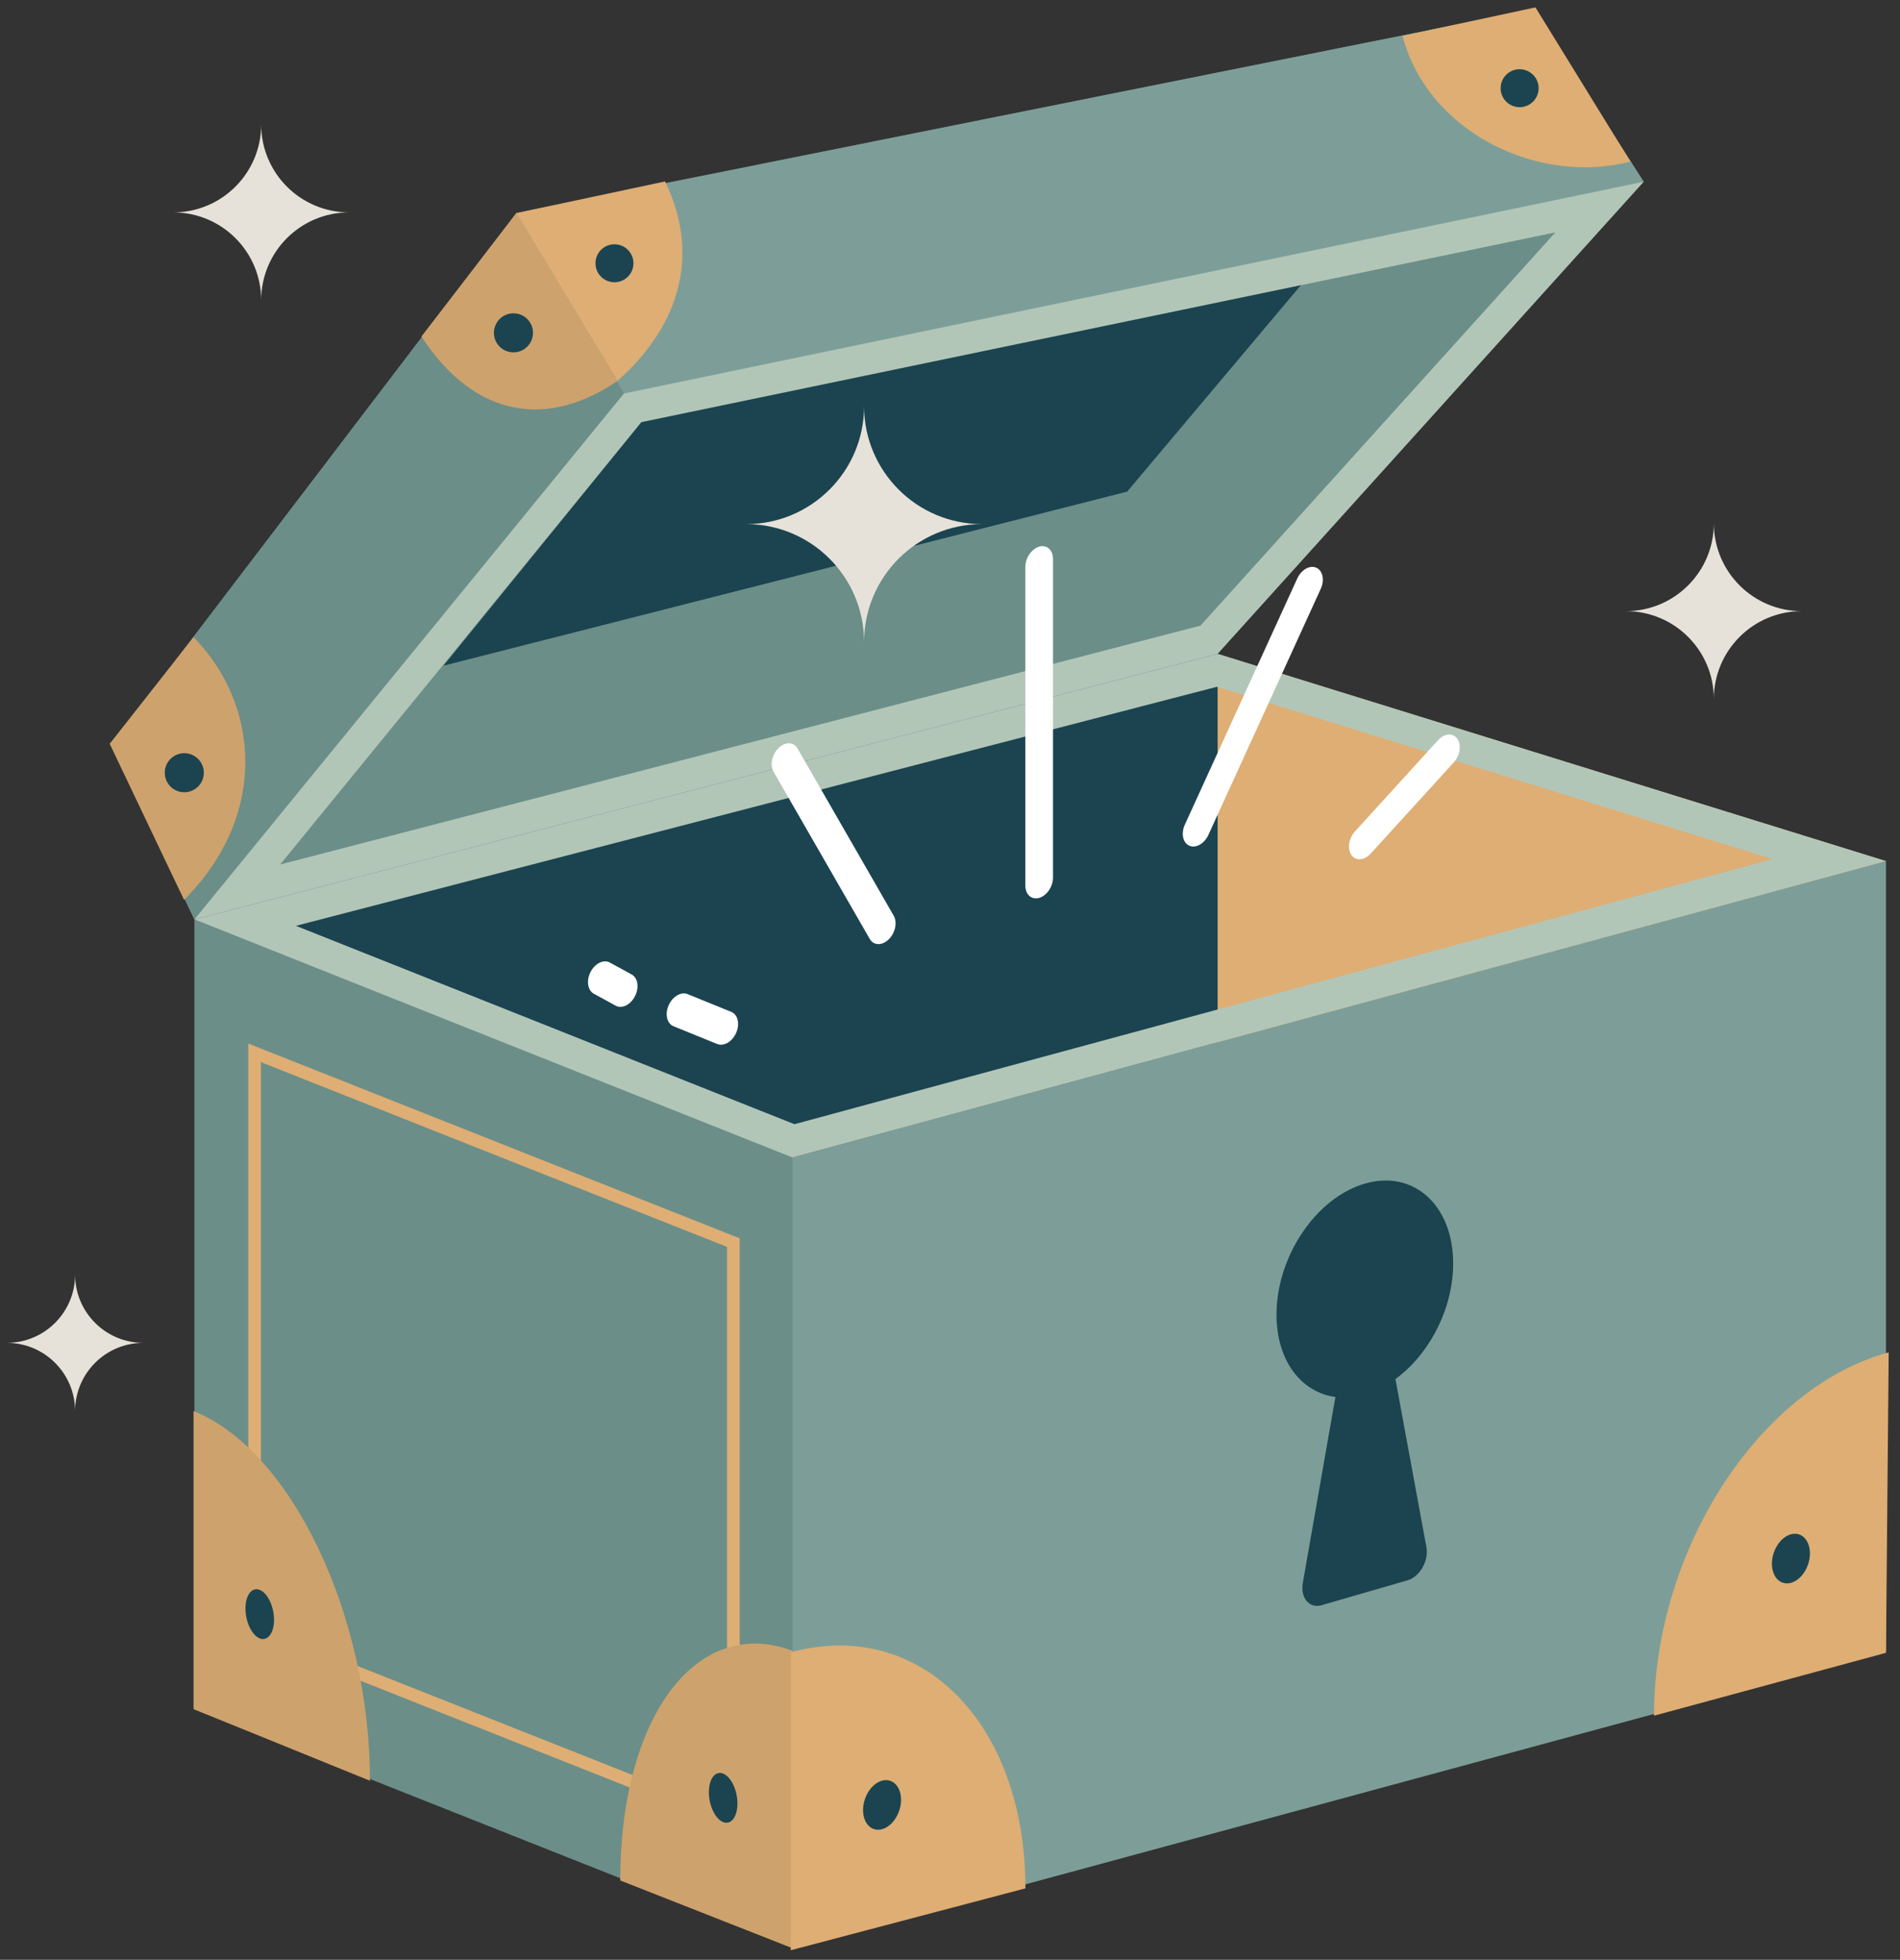 <svg width="127" height="131" viewBox="0 0 127 131" fill="none" xmlns="http://www.w3.org/2000/svg">
<rect x="0" y="0" width="127" height="131" fill="#333333" stroke="none"/>
<g id="Caja_4" clip-path="url(#clip0_2728_517)">
<path id="Vector" d="M74.073 33.706L80.901 43.691L109.825 12.129L102.421 0.705L74.073 33.706Z" fill="#6B8E88"/>
<path id="Vector_2" d="M12.994 61.461L7.437 49.784L34.514 14.244L102.471 0.622L75.343 32.861L81.388 43.708L12.994 61.461Z" fill="#6B8E88"/>
<path id="Vector_3" d="M126.063 57.561L81.388 43.709L12.994 61.461L52.974 77.371L126.063 57.561Z" fill="#1B4450"/>
<g id="Group">
<path id="Vector_4" d="M53.13 130.175L12.994 114.265V61.461L53.13 77.371V130.175Z" fill="#6B8E88"/>
<path id="Vector_5" d="M49.445 122.397L16.596 109.376V69.753L49.445 82.774V122.397ZM17.441 108.802L48.598 121.151V83.348L17.441 70.999V108.802Z" fill="#DEAE74"/>
<path id="Vector_6" d="M24.73 119.033C24.73 107.969 19.451 96.907 12.938 94.325V114.243L24.73 119.033Z" fill="#CEA26C"/>
<path id="Vector_7" d="M53.126 110.4C46.613 107.837 41.459 114.712 41.459 125.697L53.115 130.283L53.127 110.4H53.126Z" fill="#CEA26C"/>
<path id="Vector_8" d="M17.672 109.551C18.17 109.458 18.436 108.641 18.265 107.726C18.093 106.812 17.55 106.146 17.052 106.239C16.553 106.332 16.288 107.149 16.459 108.064C16.63 108.979 17.173 109.645 17.672 109.551Z" fill="#1B4450"/>
<path id="Vector_9" d="M48.647 121.831C49.146 121.738 49.411 120.921 49.24 120.006C49.069 119.092 48.526 118.426 48.027 118.519C47.529 118.612 47.263 119.429 47.434 120.344C47.606 121.259 48.149 121.925 48.647 121.831Z" fill="#1B4450"/>
</g>
<path id="Vector_10" d="M126.063 110.364L52.975 130.175V77.371L126.063 57.561V110.364Z" fill="#7D9E98"/>
<path id="Vector_11" d="M68.541 126.225C68.541 115.161 61.518 108.096 52.853 110.444V130.362L68.541 126.225Z" fill="#DEAE74"/>
<path id="Vector_12" d="M126.244 90.398C117.58 92.747 110.556 103.62 110.556 114.684L126.063 110.481L126.244 90.399V90.398Z" fill="#DEAE74"/>
<path id="Vector_13" d="M60.103 121.038C60.406 120.148 60.139 119.252 59.506 119.037C58.874 118.822 58.116 119.369 57.813 120.259C57.51 121.149 57.777 122.045 58.41 122.26C59.042 122.475 59.8 121.928 60.103 121.038Z" fill="#1B4450"/>
<path id="Vector_14" d="M120.854 104.57C121.157 103.68 120.89 102.784 120.257 102.569C119.625 102.354 118.867 102.901 118.564 103.791C118.261 104.681 118.528 105.577 119.161 105.792C119.793 106.007 120.551 105.46 120.854 104.57Z" fill="#1B4450"/>
<path id="Vector_15" d="M81.388 43.709V69.67L126.063 57.561L81.388 43.709Z" fill="#DEAE74"/>
<path id="Vector_16" d="M102.471 0.622L109.875 12.144L41.706 26.302L34.514 14.244L102.471 0.622Z" fill="#7D9E98"/>
<path id="Vector_17" d="M7.437 49.785L12.994 61.461L41.707 26.303L34.514 14.244L7.437 49.785Z" fill="#6B8E88"/>
<path id="Vector_18" d="M41.707 26.302L12.994 61.461L81.388 43.708L109.876 12.143L41.707 26.302ZM80.242 41.82L18.724 57.787L42.871 28.221L103.968 15.531L80.242 41.82Z" fill="#B2C6B8"/>
<path id="Vector_19" d="M81.388 43.709L12.994 61.461L52.975 77.371L126.063 57.561L81.388 43.709V43.709ZM19.781 61.885L81.337 45.908L118.48 57.425L53.102 75.146L19.781 61.886V61.885Z" fill="#B2C6B8"/>
<path id="Vector_20" d="M97.133 84.453C97.133 80.561 94.49 78.172 91.229 79.117C87.968 80.061 85.324 83.983 85.324 87.875C85.324 90.942 86.968 93.075 89.261 93.379L87.084 105.801C86.908 106.807 87.517 107.536 88.337 107.298L94.09 105.631C94.904 105.395 95.512 104.326 95.346 103.423L93.274 92.183C95.528 90.537 97.134 87.486 97.134 84.451L97.133 84.453Z" fill="#1B4450"/>
<path id="Vector_21" d="M12.936 42.592C17.297 47.004 18.013 54.438 12.302 60.15L7.332 49.719L12.936 42.591V42.592Z" fill="#CEA26C"/>
<path id="Vector_22" d="M12.319 52.958C13.04 52.958 13.624 52.373 13.624 51.652C13.624 50.931 13.04 50.347 12.319 50.347C11.598 50.347 11.014 50.931 11.014 51.652C11.014 52.373 11.598 52.958 12.319 52.958Z" fill="#1B4450"/>
<path id="Vector_23" d="M28.168 22.495C31.765 27.994 36.63 28.63 41.284 25.457L34.514 14.244L28.167 22.495H28.168Z" fill="#CEA26C"/>
<path id="Vector_24" d="M34.321 23.553C35.041 23.553 35.626 22.969 35.626 22.248C35.626 21.527 35.041 20.943 34.321 20.943C33.6 20.943 33.015 21.527 33.015 22.248C33.015 22.969 33.6 23.553 34.321 23.553Z" fill="#1B4450"/>
<g id="Group_2">
<path id="Vector_25" d="M58.938 63.075C58.618 63.167 58.308 63.064 58.137 62.764L51.706 51.586C51.45 51.14 51.6 50.43 52.042 50.001C52.484 49.571 53.049 49.584 53.306 50.029L59.737 61.209C59.993 61.654 59.843 62.364 59.401 62.793C59.255 62.935 59.096 63.028 58.938 63.075Z" fill="white"/>
<path id="Vector_26" d="M48.411 69.801C48.251 69.847 48.089 69.845 47.941 69.786L45.017 68.597C44.578 68.417 44.433 67.793 44.693 67.2C44.954 66.608 45.521 66.272 45.96 66.45L48.884 67.64C49.323 67.819 49.468 68.444 49.208 69.037C49.035 69.43 48.728 69.71 48.411 69.801Z" fill="white"/>
<path id="Vector_27" d="M41.688 67.269C41.502 67.323 41.315 67.312 41.153 67.223L39.692 66.424C39.276 66.197 39.178 65.546 39.474 64.97C39.77 64.394 40.347 64.112 40.763 64.34L42.225 65.138C42.641 65.366 42.738 66.016 42.442 66.593C42.262 66.943 41.977 67.185 41.688 67.269Z" fill="white"/>
<path id="Vector_28" d="M79.984 56.553C79.818 56.602 79.65 56.598 79.498 56.531C79.064 56.341 78.93 55.709 79.199 55.12L86.71 38.67C86.979 38.081 87.549 37.758 87.983 37.948C88.417 38.138 88.551 38.77 88.282 39.359L80.771 55.809C80.596 56.192 80.293 56.463 79.984 56.552V56.553Z" fill="white"/>
<path id="Vector_29" d="M91.095 57.404C90.8 57.49 90.51 57.408 90.331 57.154C90.042 56.742 90.149 56.034 90.571 55.572L96.125 49.473C96.546 49.011 97.122 48.97 97.41 49.382C97.699 49.794 97.593 50.502 97.171 50.964L91.616 57.062C91.456 57.237 91.274 57.352 91.094 57.404H91.095Z" fill="white"/>
<path id="Vector_30" d="M69.461 60.018C68.95 60.166 68.536 59.8 68.536 59.198V37.897C68.536 37.295 68.95 36.688 69.461 36.54C69.971 36.392 70.385 36.759 70.385 37.36V58.661C70.385 59.263 69.971 59.87 69.461 60.018Z" fill="white"/>
</g>
<path id="Vector_31" d="M86.951 19.066L75.343 32.861L29.649 44.496L42.871 28.222L86.951 19.066Z" fill="#1B4450"/>
<path id="Vector_32" d="M44.457 12.129C46.996 17.418 45.091 22.071 41.283 25.456L34.514 14.244L44.456 12.128L44.457 12.129Z" fill="#DEAE74"/>
<path id="Vector_33" d="M41.072 18.867C41.773 18.867 42.341 18.299 42.341 17.598C42.341 16.897 41.773 16.329 41.072 16.329C40.371 16.329 39.803 16.897 39.803 17.598C39.803 18.299 40.371 18.867 41.072 18.867Z" fill="#1B4450"/>
<path id="Vector_34" d="M108.98 10.799C102.854 12.403 95.444 8.871 93.748 2.398L102.632 0.494L108.98 10.799Z" fill="#DEAE74"/>
<path id="Vector_35" d="M101.575 7.165C102.275 7.165 102.844 6.597 102.844 5.896C102.844 5.196 102.275 4.627 101.575 4.627C100.874 4.627 100.306 5.196 100.306 5.896C100.306 6.597 100.874 7.165 101.575 7.165Z" fill="#1B4450"/>
<path id="Vector_36" d="M57.757 27.149C57.757 31.504 54.227 35.034 49.873 35.034C54.227 35.034 57.757 38.564 57.757 42.919C57.757 38.564 61.287 35.034 65.642 35.034C61.287 35.034 57.757 31.504 57.757 27.149Z" fill="#E7E2D9"/>
<path id="Vector_37" d="M114.557 34.976C114.557 38.221 111.927 40.851 108.682 40.851C111.927 40.851 114.557 43.482 114.557 46.727C114.557 43.482 117.188 40.851 120.433 40.851C117.188 40.851 114.557 38.221 114.557 34.976Z" fill="#E7E2D9"/>
<path id="Vector_38" d="M17.458 8.321C17.458 11.566 14.827 14.197 11.582 14.197C14.827 14.197 17.458 16.827 17.458 20.072C17.458 16.827 20.088 14.197 23.333 14.197C20.088 14.197 17.458 11.566 17.458 8.321Z" fill="#E7E2D9"/>
<path id="Vector_39" d="M5.019 85.198C5.019 87.718 2.975 89.761 0.455 89.761C2.976 89.761 5.019 91.804 5.019 94.324C5.019 91.803 7.062 89.761 9.582 89.761C7.061 89.761 5.019 87.717 5.019 85.198Z" fill="#E7E2D9"/>
</g>
<defs>
<clipPath id="clip0_2728_517">
<rect width="125.789" height="129.868" fill="white" transform="translate(0.455 0.494)"/>
</clipPath>
</defs>
</svg>
